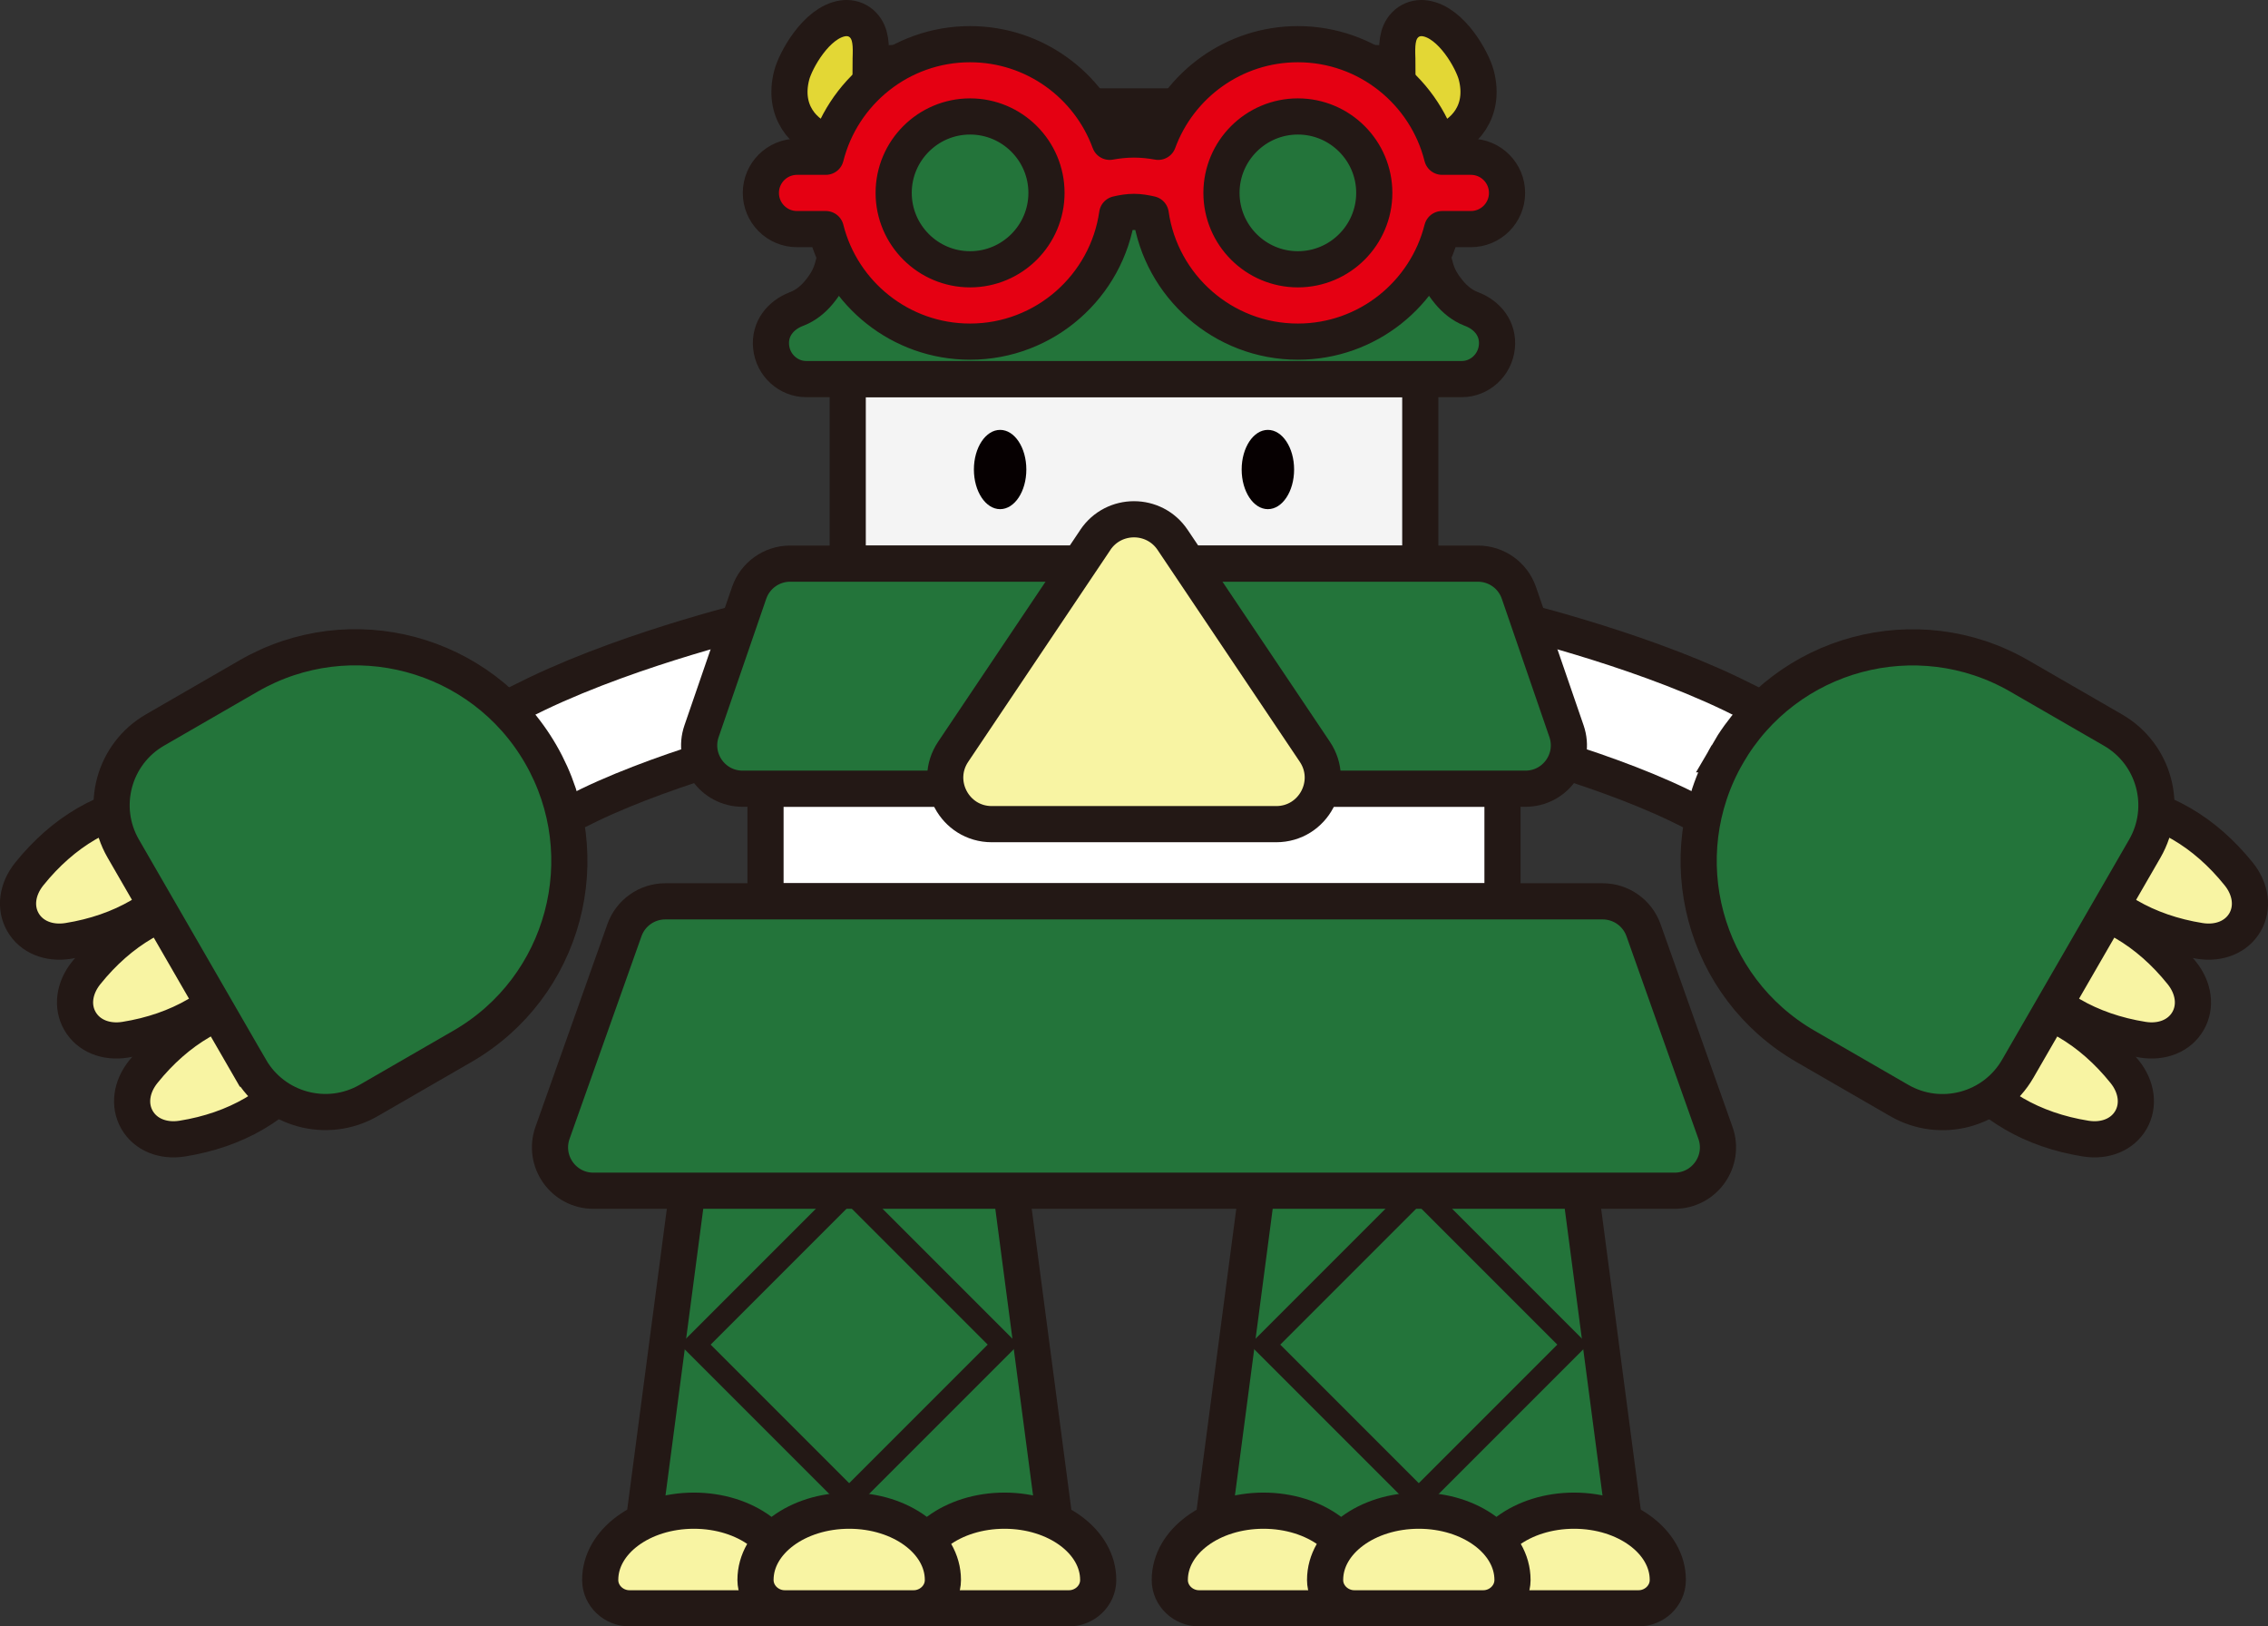 <?xml version="1.0" encoding="UTF-8"?>
<svg id="_レイヤー_2" data-name="レイヤー 2" xmlns="http://www.w3.org/2000/svg" viewBox="0 0 444.68 318.83">
  <rect x="0" y="0" width="444.68" height="318.83" fill="#333333" stroke="none"/>
  <defs>
    <style>
      .cls-1 {
        fill: #060001;
      }

      .cls-2 {
        stroke-width: 4.25px;
      }

      .cls-2, .cls-3, .cls-4, .cls-5, .cls-6, .cls-7, .cls-8, .cls-9, .cls-10 {
        stroke: #231815;
      }

      .cls-2, .cls-3, .cls-4, .cls-5, .cls-7, .cls-9 {
        stroke-miterlimit: 10;
      }

      .cls-2, .cls-7, .cls-9 {
        fill: #23743a;
      }

      .cls-3 {
        fill: #fff;
      }

      .cls-3, .cls-4, .cls-5, .cls-8, .cls-9, .cls-10 {
        stroke-width: 7.09px;
      }

      .cls-4 {
        fill: #e3d735;
      }

      .cls-5 {
        fill: #f4f4f4;
      }

      .cls-6 {
        stroke-width: 31.18px;
      }

      .cls-6, .cls-8, .cls-10, .cls-11 {
        stroke-linecap: round;
        stroke-linejoin: round;
      }

      .cls-6, .cls-11 {
        fill: none;
      }

      .cls-7 {
        stroke-width: 7.08px;
      }

      .cls-8 {
        fill: #e50012;
      }

      .cls-10 {
        fill: #f8f4a3;
      }

      .cls-11 {
        stroke: #fff;
        stroke-width: 17.01px;
      }
    </style>
  </defs>
  <g id="design">
    <g>
      <path class="cls-4" d="m171.21,28.69c-.66,0-6.5-.02-8.72-.7-4.94-1.52-9.1-6.2-7.26-13.26.74-2.84,4.8-10.33,9.99-11.13.27-.04.52-.06.76-.06,1.23,0,2.38.48,3.22,1.35,1.67,1.72,1.59,4.23,1.51,6.66-.01.38-.03.88-.03,1.34.35-.05.73-.1,1.1-.16,1.2-.18,2.56-.39,3.86-.39h.3c4.21.11,6.41,5.29,6.41,8.04v1.66c0,3.28-2.45,6.02-5.71,6.39-1.87.21-3.99.25-5.44.25Z"/>
      <path class="cls-4" d="m273.47,28.69c.66,0,6.5-.02,8.72-.7,4.94-1.52,9.1-6.2,7.26-13.26-.74-2.84-4.8-10.33-9.99-11.13-.27-.04-.52-.06-.76-.06-1.23,0-2.38.48-3.22,1.35-1.67,1.72-1.59,4.23-1.51,6.66.01.38.03.88.03,1.34-.35-.05-.73-.1-1.1-.16-1.2-.18-2.56-.39-3.86-.39h-.3c-4.21.11-6.41,5.29-6.41,8.04v1.66c0,3.28,2.45,6.02,5.71,6.39,1.87.21,3.99.25,5.44.25Z"/>
      <g>
        <path class="cls-7" d="m197.69,229.25h-62.36l-8.8,66.81c-1.34,10.19,6.59,19.23,16.86,19.23h46.25c10.28,0,18.2-9.04,16.86-19.23l-8.8-66.81Z"/>
        <rect class="cls-2" x="145.17" y="242.26" width="42.66" height="42.66" transform="translate(235.15 -40.53) rotate(45)"/>
        <g>
          <path class="cls-10" d="m148.69,315.28c3.08,0,5.72-2.44,5.73-5.52,0-.02,0-.04,0-.06,0-7.49-8.22-13.56-18.37-13.56s-18.37,6.07-18.37,13.56c0,.02,0,.04,0,.06.02,3.08,2.65,5.52,5.73,5.52h25.26Z"/>
          <path class="cls-10" d="m209.59,315.28c3.08,0,5.72-2.44,5.73-5.52,0-.02,0-.04,0-.06,0-7.49-8.22-13.56-18.37-13.56s-18.37,6.07-18.37,13.56c0,.02,0,.04,0,.06.02,3.08,2.65,5.52,5.73,5.52h25.26Z"/>
          <path class="cls-10" d="m179.14,315.28c3.08,0,5.72-2.44,5.73-5.52,0-.02,0-.04,0-.06,0-7.49-8.22-13.56-18.37-13.56s-18.37,6.07-18.37,13.56c0,.02,0,.04,0,.06.02,3.08,2.65,5.52,5.73,5.52h25.26Z"/>
        </g>
      </g>
      <g>
        <g>
          <path class="cls-6" d="m81.53,165.13s8.77-8.57,28.8-18.19c18.19-8.74,42.25-14.38,42.25-14.38"/>
          <path class="cls-11" d="m81.53,165.13s8.77-8.57,28.8-18.19c18.19-8.74,42.25-14.38,42.25-14.38"/>
        </g>
        <g>
          <path class="cls-10" d="m39.44,160.54c1.59,2.75,1.19,6.28-1.03,9.22-3.08,4.08-6.76,7.38-10.96,9.82-4.11,2.39-8.84,4.03-14.08,4.87-3.81.61-7.2-.79-8.86-3.65-1.65-2.85-1.18-6.48,1.23-9.47,3.32-4.13,7.09-7.44,11.2-9.83,4.19-2.44,8.89-4.01,13.95-4.67,3.67-.48,6.95.94,8.54,3.7Z"/>
          <path class="cls-10" d="m50.62,179.91c1.59,2.75,1.19,6.28-1.03,9.22-3.08,4.08-6.76,7.38-10.96,9.82-4.11,2.39-8.84,4.03-14.08,4.87-3.81.61-7.2-.79-8.86-3.65s-1.18-6.48,1.23-9.47c3.32-4.13,7.09-7.44,11.2-9.83,4.2-2.44,8.89-4.01,13.95-4.67,3.67-.48,6.95.94,8.54,3.7Z"/>
          <path class="cls-10" d="m61.81,199.29c1.59,2.75,1.19,6.28-1.03,9.22-3.08,4.08-6.76,7.38-10.96,9.82-4.11,2.39-8.84,4.03-14.08,4.87-3.81.61-7.2-.79-8.86-3.65-1.65-2.85-1.18-6.48,1.23-9.47,3.32-4.13,7.09-7.44,11.2-9.83,4.2-2.44,8.89-4.01,13.95-4.67,3.67-.48,6.95.94,8.54,3.7Z"/>
        </g>
        <path class="cls-9" d="m46.41,127.82h49.82c9.39,0,17.01,7.62,17.01,17.01v21.21c0,23.13-18.78,41.92-41.92,41.92h0c-23.13,0-41.92-18.78-41.92-41.92v-21.21c0-9.39,7.62-17.01,17.01-17.01Z" transform="translate(-38.42 313.59) rotate(-120)"/>
      </g>
      <g>
        <path class="cls-7" d="m246.99,229.25h62.36s8.8,66.81,8.8,66.81c1.34,10.19-6.59,19.23-16.86,19.23h-46.25c-10.28,0-18.2-9.04-16.86-19.23l8.8-66.81Z"/>
        <rect class="cls-2" x="256.84" y="242.26" width="42.66" height="42.66" transform="translate(661.26 253.28) rotate(135)"/>
        <g>
          <path class="cls-10" d="m295.99,315.28c-3.08,0-5.72-2.44-5.73-5.52,0-.02,0-.04,0-.06,0-7.49,8.22-13.56,18.37-13.56,10.14,0,18.37,6.07,18.37,13.56,0,.02,0,.04,0,.06-.02,3.08-2.65,5.52-5.73,5.52h-25.26Z"/>
          <path class="cls-10" d="m235.09,315.28c-3.08,0-5.72-2.44-5.73-5.52,0-.02,0-.04,0-.06,0-7.49,8.22-13.56,18.37-13.56,10.14,0,18.37,6.07,18.37,13.56,0,.02,0,.04,0,.06-.02,3.08-2.65,5.52-5.73,5.52h-25.26Z"/>
          <path class="cls-10" d="m265.54,315.28c-3.08,0-5.72-2.44-5.73-5.52,0-.02,0-.04,0-.06,0-7.49,8.22-13.56,18.37-13.56,10.14,0,18.37,6.07,18.37,13.56,0,.02,0,.04,0,.06-.02,3.08-2.65,5.52-5.73,5.52h-25.26Z"/>
        </g>
      </g>
      <g>
        <g>
          <path class="cls-6" d="m363.15,165.13s-8.77-8.57-28.8-18.19c-18.19-8.74-42.25-14.38-42.25-14.38"/>
          <path class="cls-11" d="m363.15,165.13s-8.77-8.57-28.8-18.19c-18.19-8.74-42.25-14.38-42.25-14.38"/>
        </g>
        <g>
          <path class="cls-10" d="m405.24,160.54c-1.59,2.75-1.19,6.28,1.03,9.22,3.08,4.08,6.76,7.38,10.96,9.82,4.11,2.39,8.84,4.03,14.08,4.87,3.81.61,7.2-.79,8.86-3.65,1.65-2.85,1.18-6.48-1.23-9.47-3.32-4.13-7.09-7.44-11.2-9.83-4.19-2.44-8.89-4.01-13.95-4.67-3.67-.48-6.95.94-8.54,3.7Z"/>
          <path class="cls-10" d="m394.06,179.91c-1.59,2.75-1.19,6.28,1.03,9.22,3.08,4.08,6.76,7.38,10.96,9.82,4.11,2.39,8.84,4.03,14.08,4.87,3.81.61,7.2-.79,8.86-3.65,1.65-2.85,1.18-6.48-1.23-9.47-3.32-4.13-7.09-7.44-11.2-9.83-4.2-2.44-8.89-4.01-13.95-4.67-3.67-.48-6.95.94-8.54,3.7Z"/>
          <path class="cls-10" d="m382.87,199.29c-1.59,2.75-1.19,6.28,1.03,9.22,3.08,4.08,6.76,7.38,10.96,9.82,4.11,2.39,8.84,4.03,14.08,4.87,3.81.61,7.2-.79,8.86-3.65,1.65-2.85,1.18-6.48-1.23-9.47-3.32-4.13-7.09-7.44-11.2-9.83-4.2-2.44-8.89-4.01-13.95-4.67-3.67-.48-6.95.94-8.54,3.7Z"/>
        </g>
        <path class="cls-9" d="m373.36,127.82h0c23.13,0,41.92,18.78,41.92,41.92v21.21c0,9.39-7.62,17.01-17.01,17.01h-49.82c-9.39,0-17.01-7.62-17.01-17.01v-21.21c0-23.13,18.78-41.92,41.92-41.92Z" transform="translate(41.29 407.29) rotate(-60)"/>
      </g>
      <rect class="cls-5" x="166.21" y="74.31" width="112.26" height="36.18"/>
      <rect class="cls-3" x="150.09" y="154.61" width="144.5" height="22.08"/>
      <path class="cls-9" d="m299.09,154.61h-153.5c-5.84,0-9.94-5.75-8.04-11.27l9.33-27.11c1.18-3.43,4.41-5.74,8.04-5.74h134.85c3.63,0,6.86,2.3,8.04,5.74l9.33,27.11c1.9,5.52-2.2,11.27-8.04,11.27Z"/>
      <path class="cls-9" d="m328.33,233.42c5.87,0,9.98-5.81,8.01-11.35l-14.1-39.72c-1.2-3.39-4.41-5.66-8.01-5.66h-183.79c-3.6,0-6.81,2.27-8.01,5.66l-14.1,39.72c-1.96,5.54,2.14,11.35,8.01,11.35h211.99Z"/>
      <path class="cls-9" d="m222.34,74.31h31.95s23.74,0,23.74,0h8.6c3.43,0,6.5-2.68,6.86-6.36.34-3.5-1.85-6.15-4.87-7.33-.09-.03-.17-.07-.26-.1-1.66-.66-3.09-1.82-4.21-3.17-1.51-1.82-2.24-3.21-2.74-5.03-.5-1.82-6.48-24.44-6.48-24.44-1.52-4.23-5.31-7.02-9.45-7.02h-43.14s-43.14,0-43.14,0c-4.15,0-7.93,2.79-9.45,7.02,0,0-5.98,22.62-6.48,24.44-.5,1.82-1.24,3.21-2.74,5.03-1.12,1.35-2.55,2.51-4.21,3.17-.09.03-.17.07-.26.1-3.02,1.19-5.21,3.83-4.87,7.33.35,3.67,3.42,6.36,6.86,6.36h8.6s23.74,0,23.74,0h31.95Z"/>
      <path class="cls-10" d="m214.77,105.83l-27.88,41.53c-4.07,6.06.27,14.2,7.57,14.2h55.76c7.3,0,11.64-8.14,7.57-14.2l-27.88-41.53c-3.61-5.38-11.53-5.38-15.15,0Z"/>
      <g>
        <ellipse class="cls-1" cx="196.09" cy="92.04" rx="5.14" ry="7.77"/>
        <ellipse class="cls-1" cx="248.59" cy="92.04" rx="5.14" ry="7.77"/>
      </g>
      <path class="cls-8" d="m288.39,30.73h-5.64c-3.17-12.66-14.65-22.07-28.28-22.07-12.56,0-23.29,7.98-27.38,19.14-1.5-.27-3.11-.45-4.76-.45s-3.26.18-4.76.45c-4.09-11.16-14.82-19.14-27.38-19.14-13.63,0-25.1,9.41-28.28,22.07h-5.64c-3.91,0-7.09,3.17-7.09,7.09s3.17,7.09,7.09,7.09h5.64c3.17,12.66,14.65,22.06,28.28,22.06,14.66,0,26.83-10.88,28.85-24.99,1.06-.26,2.21-.44,3.29-.44s2.23.19,3.29.44c2.02,14.11,14.19,24.99,28.85,24.99,13.63,0,25.1-9.4,28.28-22.06h5.64c3.91,0,7.09-3.17,7.09-7.09s-3.17-7.09-7.09-7.09Zm-98.19,22.06c-8.26,0-14.98-6.72-14.98-14.98s6.72-14.98,14.98-14.98,14.98,6.72,14.98,14.98-6.72,14.98-14.98,14.98Zm64.27,0c-8.26,0-14.98-6.72-14.98-14.98s6.72-14.98,14.98-14.98,14.98,6.72,14.98,14.98-6.72,14.98-14.98,14.98Z"/>
    </g>
  </g>
</svg>